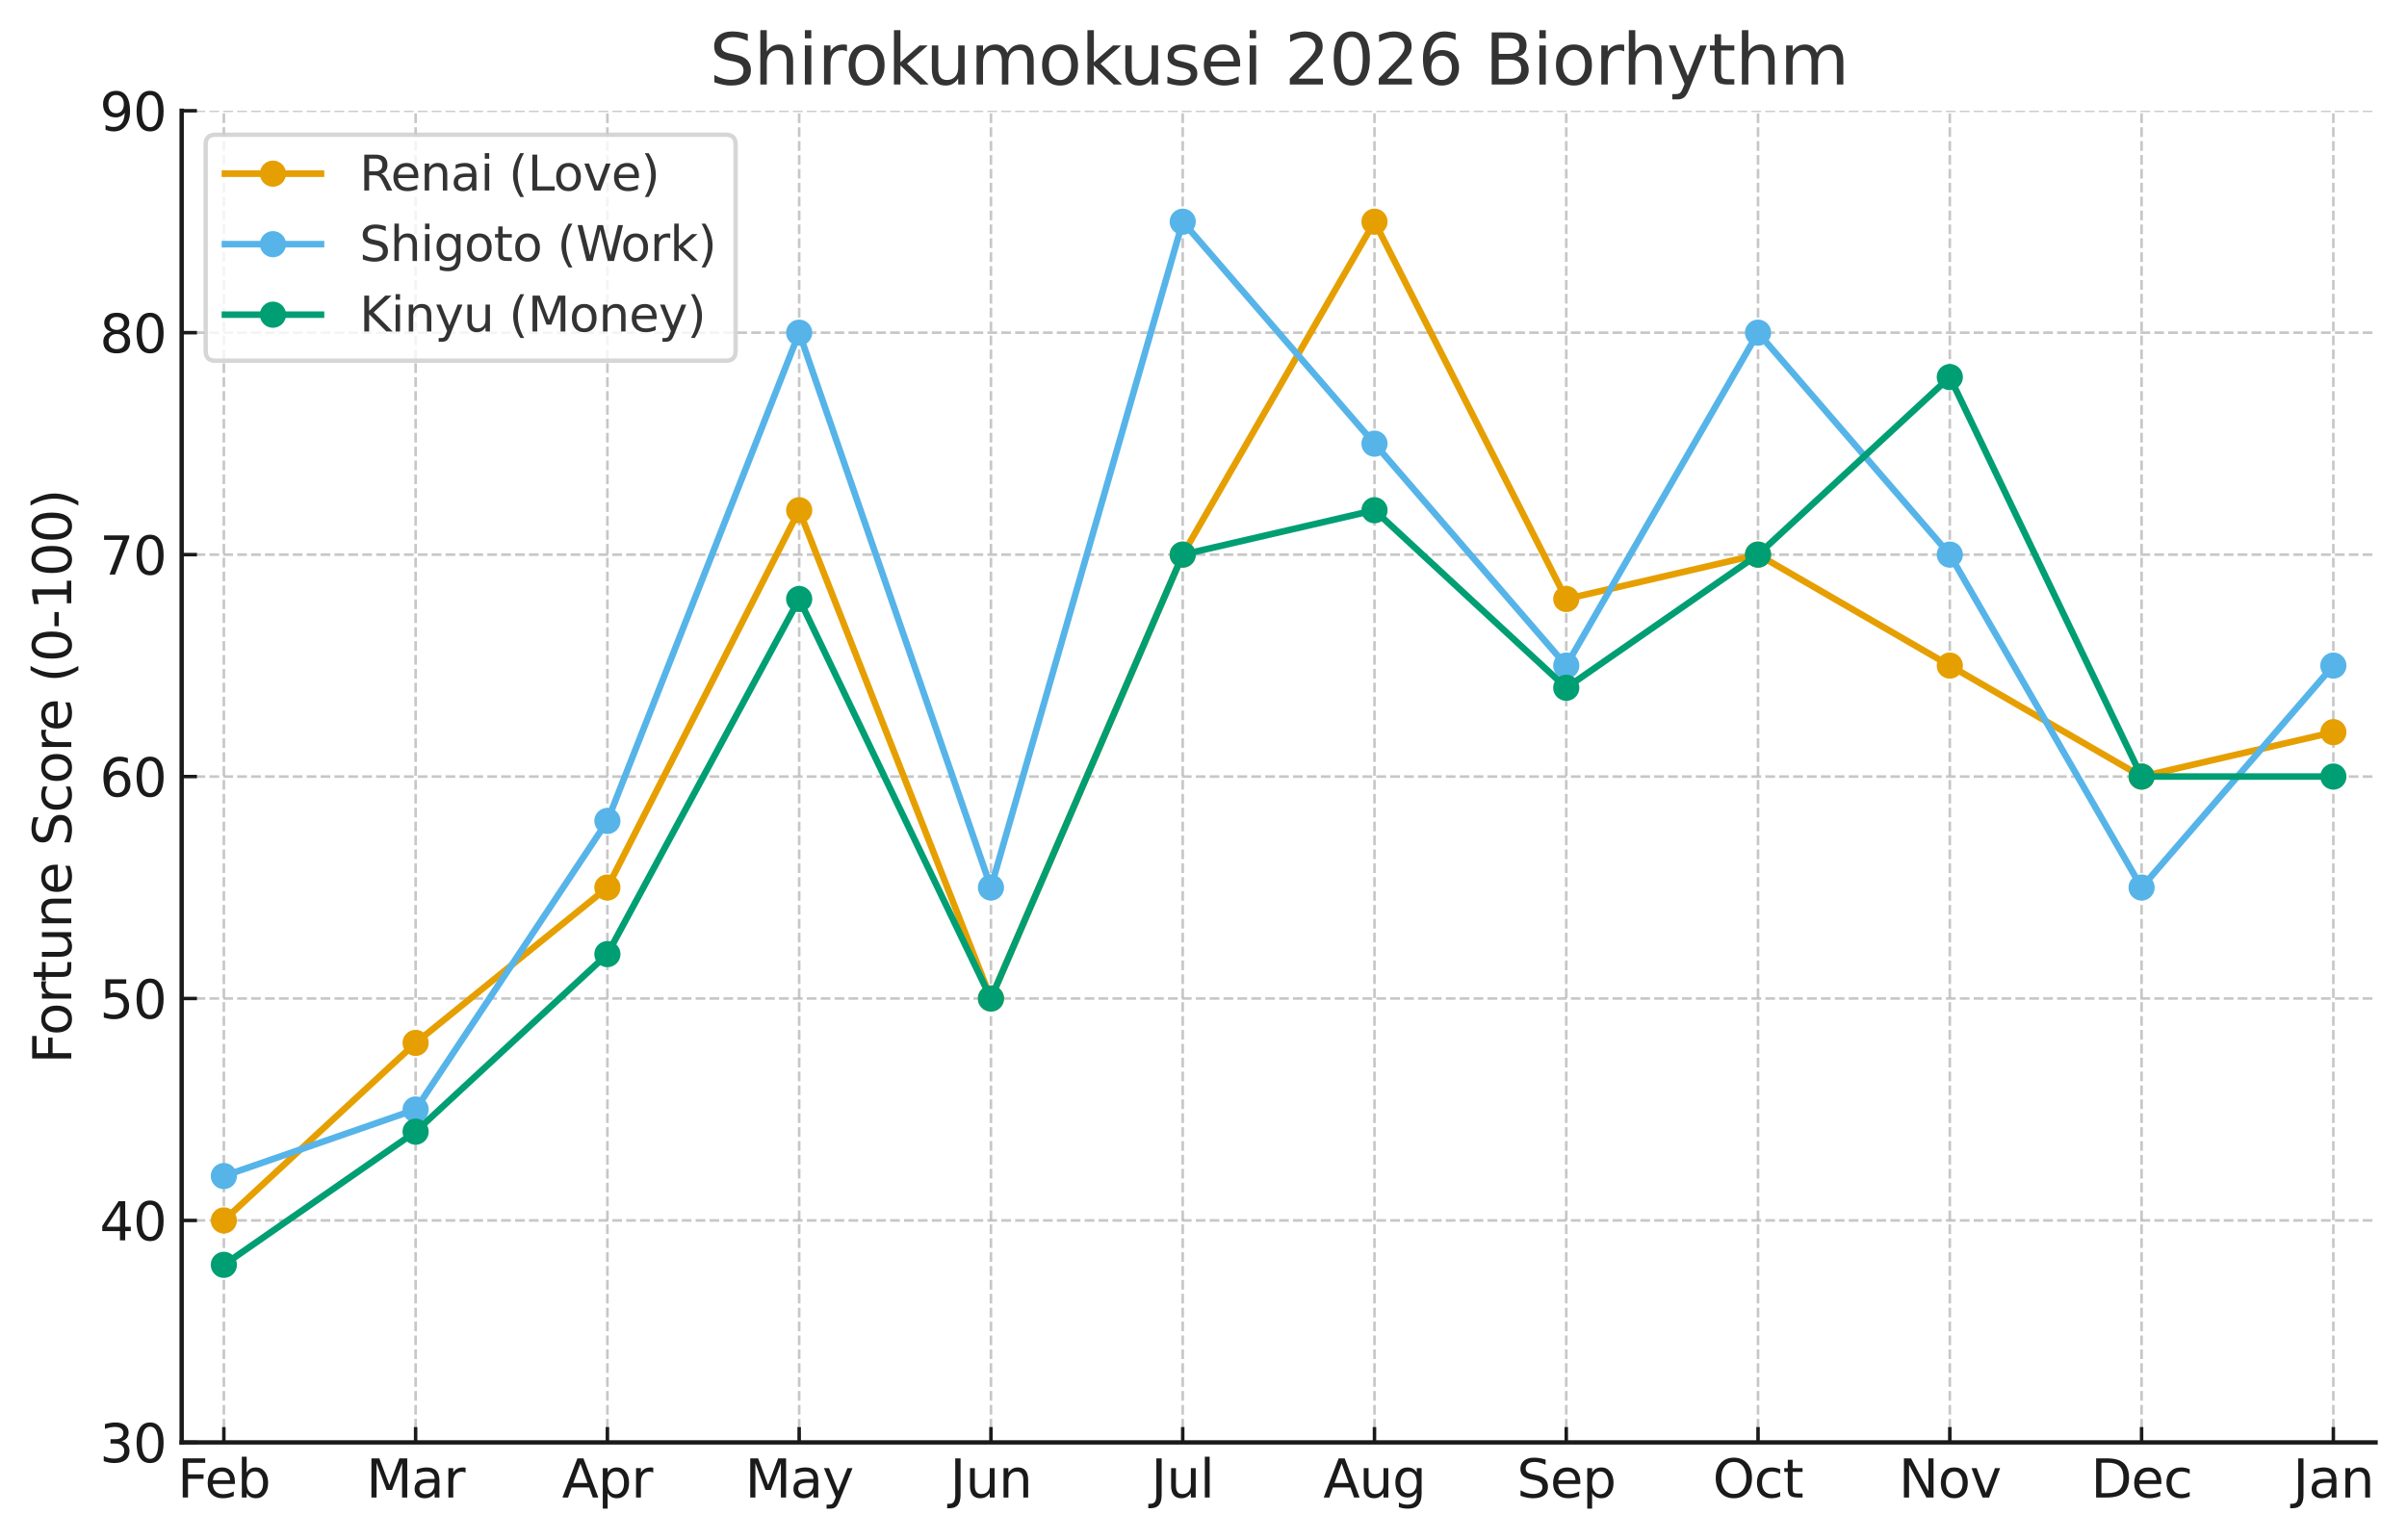 <?xml version="1.0" encoding="UTF-8" standalone="no"?>
<svg xmlns:xlink="http://www.w3.org/1999/xlink" xmlns="http://www.w3.org/2000/svg" width="550.984pt" height="352.591pt" viewBox="0 0 550.984 352.591" version="1.1">
  <defs>
    <style type="text/css">*{stroke-linejoin: round; stroke-linecap: butt}</style>
  </defs>
  <g id="figure_1">
    <g id="patch_1">
      <path d="M 0 352.591  L 550.984 352.591  L 550.984 0  L 0 0  z " style="fill: #ffffff"></path>
    </g>
    <g id="axes_1">
      <g id="patch_2">
        <path d="M 41.584 330.277  L 543.784 330.277  L 543.784 25.358  L 41.584 25.358  z " style="fill: #ffffff"></path>
      </g>
      <g id="matplotlib.axis_1">
        <g id="xtick_1">
          <g id="line2d_1">
            <path d="M 51.241 330.277  L 51.241 25.358  " clip-path="url(#p1b4a30ac09)" style="fill: none; stroke-dasharray: 2.22,0.96; stroke-dashoffset: 0; stroke: #b0b0b0; stroke-opacity: 0.7; stroke-width: 0.6"></path>
          </g>
          <g id="line2d_2">
            <defs>
              <path id="mf40d03c2a8" d="M 0 0  L 0 -3.5  " style="stroke: #1a1a1a; stroke-width: 0.8"></path>
            </defs>
            <g>
              <use xlink:href="#mf40d03c2a8" x="51.241" y="330.277" style="fill: #1a1a1a; stroke: #1a1a1a; stroke-width: 0.8"></use>
            </g>
          </g>
          <g id="text_1">
            <g style="fill: #1a1a1a" transform="translate(40.62 342.896) scale(0.12 -0.12)">
              <defs>
                <path id="DejaVuSans-46" d="M 628 4666  L 3309 4666  L 3309 4134  L 1259 4134  L 1259 2759  L 3109 2759  L 3109 2228  L 1259 2228  L 1259 0  L 628 0  L 628 4666  z " transform="scale(0.016)"></path>
                <path id="DejaVuSans-65" d="M 3597 1894  L 3597 1613  L 953 1613  Q 991 1019 1311 708  Q 1631 397 2203 397  Q 2534 397 2845 478  Q 3156 559 3463 722  L 3463 178  Q 3153 47 2828 -22  Q 2503 -91 2169 -91  Q 1331 -91 842 396  Q 353 884 353 1716  Q 353 2575 817 3079  Q 1281 3584 2069 3584  Q 2775 3584 3186 3129  Q 3597 2675 3597 1894  z M 3022 2063  Q 3016 2534 2758 2815  Q 2500 3097 2075 3097  Q 1594 3097 1305 2825  Q 1016 2553 972 2059  L 3022 2063  z " transform="scale(0.016)"></path>
                <path id="DejaVuSans-62" d="M 3116 1747  Q 3116 2381 2855 2742  Q 2594 3103 2138 3103  Q 1681 3103 1420 2742  Q 1159 2381 1159 1747  Q 1159 1113 1420 752  Q 1681 391 2138 391  Q 2594 391 2855 752  Q 3116 1113 3116 1747  z M 1159 2969  Q 1341 3281 1617 3432  Q 1894 3584 2278 3584  Q 2916 3584 3314 3078  Q 3713 2572 3713 1747  Q 3713 922 3314 415  Q 2916 -91 2278 -91  Q 1894 -91 1617 61  Q 1341 213 1159 525  L 1159 0  L 581 0  L 581 4863  L 1159 4863  L 1159 2969  z " transform="scale(0.016)"></path>
              </defs>
              <use xlink:href="#DejaVuSans-46"></use>
              <use xlink:href="#DejaVuSans-65" x="52.02"></use>
              <use xlink:href="#DejaVuSans-62" x="113.543"></use>
            </g>
          </g>
        </g>
        <g id="xtick_2">
          <g id="line2d_3">
            <path d="M 95.14 330.277  L 95.14 25.358  " clip-path="url(#p1b4a30ac09)" style="fill: none; stroke-dasharray: 2.22,0.96; stroke-dashoffset: 0; stroke: #b0b0b0; stroke-opacity: 0.7; stroke-width: 0.6"></path>
          </g>
          <g id="line2d_4">
            <g>
              <use xlink:href="#mf40d03c2a8" x="95.14" y="330.277" style="fill: #1a1a1a; stroke: #1a1a1a; stroke-width: 0.8"></use>
            </g>
          </g>
          <g id="text_2">
            <g style="fill: #1a1a1a" transform="translate(83.82 342.896) scale(0.12 -0.12)">
              <defs>
                <path id="DejaVuSans-4d" d="M 628 4666  L 1569 4666  L 2759 1491  L 3956 4666  L 4897 4666  L 4897 0  L 4281 0  L 4281 4097  L 3078 897  L 2444 897  L 1241 4097  L 1241 0  L 628 0  L 628 4666  z " transform="scale(0.016)"></path>
                <path id="DejaVuSans-61" d="M 2194 1759  Q 1497 1759 1228 1600  Q 959 1441 959 1056  Q 959 750 1161 570  Q 1363 391 1709 391  Q 2188 391 2477 730  Q 2766 1069 2766 1631  L 2766 1759  L 2194 1759  z M 3341 1997  L 3341 0  L 2766 0  L 2766 531  Q 2569 213 2275 61  Q 1981 -91 1556 -91  Q 1019 -91 701 211  Q 384 513 384 1019  Q 384 1609 779 1909  Q 1175 2209 1959 2209  L 2766 2209  L 2766 2266  Q 2766 2663 2505 2880  Q 2244 3097 1772 3097  Q 1472 3097 1187 3025  Q 903 2953 641 2809  L 641 3341  Q 956 3463 1253 3523  Q 1550 3584 1831 3584  Q 2591 3584 2966 3190  Q 3341 2797 3341 1997  z " transform="scale(0.016)"></path>
                <path id="DejaVuSans-72" d="M 2631 2963  Q 2534 3019 2420 3045  Q 2306 3072 2169 3072  Q 1681 3072 1420 2755  Q 1159 2438 1159 1844  L 1159 0  L 581 0  L 581 3500  L 1159 3500  L 1159 2956  Q 1341 3275 1631 3429  Q 1922 3584 2338 3584  Q 2397 3584 2469 3576  Q 2541 3569 2628 3553  L 2631 2963  z " transform="scale(0.016)"></path>
              </defs>
              <use xlink:href="#DejaVuSans-4d"></use>
              <use xlink:href="#DejaVuSans-61" x="86.279"></use>
              <use xlink:href="#DejaVuSans-72" x="147.559"></use>
            </g>
          </g>
        </g>
        <g id="xtick_3">
          <g id="line2d_5">
            <path d="M 139.039 330.277  L 139.039 25.358  " clip-path="url(#p1b4a30ac09)" style="fill: none; stroke-dasharray: 2.22,0.96; stroke-dashoffset: 0; stroke: #b0b0b0; stroke-opacity: 0.7; stroke-width: 0.6"></path>
          </g>
          <g id="line2d_6">
            <g>
              <use xlink:href="#mf40d03c2a8" x="139.039" y="330.277" style="fill: #1a1a1a; stroke: #1a1a1a; stroke-width: 0.8"></use>
            </g>
          </g>
          <g id="text_3">
            <g style="fill: #1a1a1a" transform="translate(128.659 342.896) scale(0.12 -0.12)">
              <defs>
                <path id="DejaVuSans-41" d="M 2188 4044  L 1331 1722  L 3047 1722  L 2188 4044  z M 1831 4666  L 2547 4666  L 4325 0  L 3669 0  L 3244 1197  L 1141 1197  L 716 0  L 50 0  L 1831 4666  z " transform="scale(0.016)"></path>
                <path id="DejaVuSans-70" d="M 1159 525  L 1159 -1331  L 581 -1331  L 581 3500  L 1159 3500  L 1159 2969  Q 1341 3281 1617 3432  Q 1894 3584 2278 3584  Q 2916 3584 3314 3078  Q 3713 2572 3713 1747  Q 3713 922 3314 415  Q 2916 -91 2278 -91  Q 1894 -91 1617 61  Q 1341 213 1159 525  z M 3116 1747  Q 3116 2381 2855 2742  Q 2594 3103 2138 3103  Q 1681 3103 1420 2742  Q 1159 2381 1159 1747  Q 1159 1113 1420 752  Q 1681 391 2138 391  Q 2594 391 2855 752  Q 3116 1113 3116 1747  z " transform="scale(0.016)"></path>
              </defs>
              <use xlink:href="#DejaVuSans-41"></use>
              <use xlink:href="#DejaVuSans-70" x="68.408"></use>
              <use xlink:href="#DejaVuSans-72" x="131.885"></use>
            </g>
          </g>
        </g>
        <g id="xtick_4">
          <g id="line2d_7">
            <path d="M 182.937 330.277  L 182.937 25.358  " clip-path="url(#p1b4a30ac09)" style="fill: none; stroke-dasharray: 2.22,0.96; stroke-dashoffset: 0; stroke: #b0b0b0; stroke-opacity: 0.7; stroke-width: 0.6"></path>
          </g>
          <g id="line2d_8">
            <g>
              <use xlink:href="#mf40d03c2a8" x="182.937" y="330.277" style="fill: #1a1a1a; stroke: #1a1a1a; stroke-width: 0.8"></use>
            </g>
          </g>
          <g id="text_4">
            <g style="fill: #1a1a1a" transform="translate(170.532 342.896) scale(0.12 -0.12)">
              <defs>
                <path id="DejaVuSans-79" d="M 2059 -325  Q 1816 -950 1584 -1140  Q 1353 -1331 966 -1331  L 506 -1331  L 506 -850  L 844 -850  Q 1081 -850 1212 -737  Q 1344 -625 1503 -206  L 1606 56  L 191 3500  L 800 3500  L 1894 763  L 2988 3500  L 3597 3500  L 2059 -325  z " transform="scale(0.016)"></path>
              </defs>
              <use xlink:href="#DejaVuSans-4d"></use>
              <use xlink:href="#DejaVuSans-61" x="86.279"></use>
              <use xlink:href="#DejaVuSans-79" x="147.559"></use>
            </g>
          </g>
        </g>
        <g id="xtick_5">
          <g id="line2d_9">
            <path d="M 226.836 330.277  L 226.836 25.358  " clip-path="url(#p1b4a30ac09)" style="fill: none; stroke-dasharray: 2.22,0.96; stroke-dashoffset: 0; stroke: #b0b0b0; stroke-opacity: 0.7; stroke-width: 0.6"></path>
          </g>
          <g id="line2d_10">
            <g>
              <use xlink:href="#mf40d03c2a8" x="226.836" y="330.277" style="fill: #1a1a1a; stroke: #1a1a1a; stroke-width: 0.8"></use>
            </g>
          </g>
          <g id="text_5">
            <g style="fill: #1a1a1a" transform="translate(217.461 342.896) scale(0.12 -0.12)">
              <defs>
                <path id="DejaVuSans-4a" d="M 628 4666  L 1259 4666  L 1259 325  Q 1259 -519 939 -900  Q 619 -1281 -91 -1281  L -331 -1281  L -331 -750  L -134 -750  Q 284 -750 456 -515  Q 628 -281 628 325  L 628 4666  z " transform="scale(0.016)"></path>
                <path id="DejaVuSans-75" d="M 544 1381  L 544 3500  L 1119 3500  L 1119 1403  Q 1119 906 1312 657  Q 1506 409 1894 409  Q 2359 409 2629 706  Q 2900 1003 2900 1516  L 2900 3500  L 3475 3500  L 3475 0  L 2900 0  L 2900 538  Q 2691 219 2414 64  Q 2138 -91 1772 -91  Q 1169 -91 856 284  Q 544 659 544 1381  z M 1991 3584  L 1991 3584  z " transform="scale(0.016)"></path>
                <path id="DejaVuSans-6e" d="M 3513 2113  L 3513 0  L 2938 0  L 2938 2094  Q 2938 2591 2744 2837  Q 2550 3084 2163 3084  Q 1697 3084 1428 2787  Q 1159 2491 1159 1978  L 1159 0  L 581 0  L 581 3500  L 1159 3500  L 1159 2956  Q 1366 3272 1645 3428  Q 1925 3584 2291 3584  Q 2894 3584 3203 3211  Q 3513 2838 3513 2113  z " transform="scale(0.016)"></path>
              </defs>
              <use xlink:href="#DejaVuSans-4a"></use>
              <use xlink:href="#DejaVuSans-75" x="29.492"></use>
              <use xlink:href="#DejaVuSans-6e" x="92.871"></use>
            </g>
          </g>
        </g>
        <g id="xtick_6">
          <g id="line2d_11">
            <path d="M 270.734 330.277  L 270.734 25.358  " clip-path="url(#p1b4a30ac09)" style="fill: none; stroke-dasharray: 2.22,0.96; stroke-dashoffset: 0; stroke: #b0b0b0; stroke-opacity: 0.7; stroke-width: 0.6"></path>
          </g>
          <g id="line2d_12">
            <g>
              <use xlink:href="#mf40d03c2a8" x="270.734" y="330.277" style="fill: #1a1a1a; stroke: #1a1a1a; stroke-width: 0.8"></use>
            </g>
          </g>
          <g id="text_6">
            <g style="fill: #1a1a1a" transform="translate(263.495 342.896) scale(0.12 -0.12)">
              <defs>
                <path id="DejaVuSans-6c" d="M 603 4863  L 1178 4863  L 1178 0  L 603 0  L 603 4863  z " transform="scale(0.016)"></path>
              </defs>
              <use xlink:href="#DejaVuSans-4a"></use>
              <use xlink:href="#DejaVuSans-75" x="29.492"></use>
              <use xlink:href="#DejaVuSans-6c" x="92.871"></use>
            </g>
          </g>
        </g>
        <g id="xtick_7">
          <g id="line2d_13">
            <path d="M 314.633 330.277  L 314.633 25.358  " clip-path="url(#p1b4a30ac09)" style="fill: none; stroke-dasharray: 2.22,0.96; stroke-dashoffset: 0; stroke: #b0b0b0; stroke-opacity: 0.7; stroke-width: 0.6"></path>
          </g>
          <g id="line2d_14">
            <g>
              <use xlink:href="#mf40d03c2a8" x="314.633" y="330.277" style="fill: #1a1a1a; stroke: #1a1a1a; stroke-width: 0.8"></use>
            </g>
          </g>
          <g id="text_7">
            <g style="fill: #1a1a1a" transform="translate(302.917 342.896) scale(0.12 -0.12)">
              <defs>
                <path id="DejaVuSans-67" d="M 2906 1791  Q 2906 2416 2648 2759  Q 2391 3103 1925 3103  Q 1463 3103 1205 2759  Q 947 2416 947 1791  Q 947 1169 1205 825  Q 1463 481 1925 481  Q 2391 481 2648 825  Q 2906 1169 2906 1791  z M 3481 434  Q 3481 -459 3084 -895  Q 2688 -1331 1869 -1331  Q 1566 -1331 1297 -1286  Q 1028 -1241 775 -1147  L 775 -588  Q 1028 -725 1275 -790  Q 1522 -856 1778 -856  Q 2344 -856 2625 -561  Q 2906 -266 2906 331  L 2906 616  Q 2728 306 2450 153  Q 2172 0 1784 0  Q 1141 0 747 490  Q 353 981 353 1791  Q 353 2603 747 3093  Q 1141 3584 1784 3584  Q 2172 3584 2450 3431  Q 2728 3278 2906 2969  L 2906 3500  L 3481 3500  L 3481 434  z " transform="scale(0.016)"></path>
              </defs>
              <use xlink:href="#DejaVuSans-41"></use>
              <use xlink:href="#DejaVuSans-75" x="68.408"></use>
              <use xlink:href="#DejaVuSans-67" x="131.787"></use>
            </g>
          </g>
        </g>
        <g id="xtick_8">
          <g id="line2d_15">
            <path d="M 358.532 330.277  L 358.532 25.358  " clip-path="url(#p1b4a30ac09)" style="fill: none; stroke-dasharray: 2.22,0.96; stroke-dashoffset: 0; stroke: #b0b0b0; stroke-opacity: 0.7; stroke-width: 0.6"></path>
          </g>
          <g id="line2d_16">
            <g>
              <use xlink:href="#mf40d03c2a8" x="358.532" y="330.277" style="fill: #1a1a1a; stroke: #1a1a1a; stroke-width: 0.8"></use>
            </g>
          </g>
          <g id="text_8">
            <g style="fill: #1a1a1a" transform="translate(347.222 342.896) scale(0.12 -0.12)">
              <defs>
                <path id="DejaVuSans-53" d="M 3425 4513  L 3425 3897  Q 3066 4069 2747 4153  Q 2428 4238 2131 4238  Q 1616 4238 1336 4038  Q 1056 3838 1056 3469  Q 1056 3159 1242 3001  Q 1428 2844 1947 2747  L 2328 2669  Q 3034 2534 3370 2195  Q 3706 1856 3706 1288  Q 3706 609 3251 259  Q 2797 -91 1919 -91  Q 1588 -91 1214 -16  Q 841 59 441 206  L 441 856  Q 825 641 1194 531  Q 1563 422 1919 422  Q 2459 422 2753 634  Q 3047 847 3047 1241  Q 3047 1584 2836 1778  Q 2625 1972 2144 2069  L 1759 2144  Q 1053 2284 737 2584  Q 422 2884 422 3419  Q 422 4038 858 4394  Q 1294 4750 2059 4750  Q 2388 4750 2728 4690  Q 3069 4631 3425 4513  z " transform="scale(0.016)"></path>
              </defs>
              <use xlink:href="#DejaVuSans-53"></use>
              <use xlink:href="#DejaVuSans-65" x="63.477"></use>
              <use xlink:href="#DejaVuSans-70" x="125"></use>
            </g>
          </g>
        </g>
        <g id="xtick_9">
          <g id="line2d_17">
            <path d="M 402.43 330.277  L 402.43 25.358  " clip-path="url(#p1b4a30ac09)" style="fill: none; stroke-dasharray: 2.22,0.96; stroke-dashoffset: 0; stroke: #b0b0b0; stroke-opacity: 0.7; stroke-width: 0.6"></path>
          </g>
          <g id="line2d_18">
            <g>
              <use xlink:href="#mf40d03c2a8" x="402.43" y="330.277" style="fill: #1a1a1a; stroke: #1a1a1a; stroke-width: 0.8"></use>
            </g>
          </g>
          <g id="text_9">
            <g style="fill: #1a1a1a" transform="translate(392.056 342.896) scale(0.12 -0.12)">
              <defs>
                <path id="DejaVuSans-4f" d="M 2522 4238  Q 1834 4238 1429 3725  Q 1025 3213 1025 2328  Q 1025 1447 1429 934  Q 1834 422 2522 422  Q 3209 422 3611 934  Q 4013 1447 4013 2328  Q 4013 3213 3611 3725  Q 3209 4238 2522 4238  z M 2522 4750  Q 3503 4750 4090 4092  Q 4678 3434 4678 2328  Q 4678 1225 4090 567  Q 3503 -91 2522 -91  Q 1538 -91 948 565  Q 359 1222 359 2328  Q 359 3434 948 4092  Q 1538 4750 2522 4750  z " transform="scale(0.016)"></path>
                <path id="DejaVuSans-63" d="M 3122 3366  L 3122 2828  Q 2878 2963 2633 3030  Q 2388 3097 2138 3097  Q 1578 3097 1268 2742  Q 959 2388 959 1747  Q 959 1106 1268 751  Q 1578 397 2138 397  Q 2388 397 2633 464  Q 2878 531 3122 666  L 3122 134  Q 2881 22 2623 -34  Q 2366 -91 2075 -91  Q 1284 -91 818 406  Q 353 903 353 1747  Q 353 2603 823 3093  Q 1294 3584 2113 3584  Q 2378 3584 2631 3529  Q 2884 3475 3122 3366  z " transform="scale(0.016)"></path>
                <path id="DejaVuSans-74" d="M 1172 4494  L 1172 3500  L 2356 3500  L 2356 3053  L 1172 3053  L 1172 1153  Q 1172 725 1289 603  Q 1406 481 1766 481  L 2356 481  L 2356 0  L 1766 0  Q 1100 0 847 248  Q 594 497 594 1153  L 594 3053  L 172 3053  L 172 3500  L 594 3500  L 594 4494  L 1172 4494  z " transform="scale(0.016)"></path>
              </defs>
              <use xlink:href="#DejaVuSans-4f"></use>
              <use xlink:href="#DejaVuSans-63" x="78.711"></use>
              <use xlink:href="#DejaVuSans-74" x="133.691"></use>
            </g>
          </g>
        </g>
        <g id="xtick_10">
          <g id="line2d_19">
            <path d="M 446.329 330.277  L 446.329 25.358  " clip-path="url(#p1b4a30ac09)" style="fill: none; stroke-dasharray: 2.22,0.96; stroke-dashoffset: 0; stroke: #b0b0b0; stroke-opacity: 0.7; stroke-width: 0.6"></path>
          </g>
          <g id="line2d_20">
            <g>
              <use xlink:href="#mf40d03c2a8" x="446.329" y="330.277" style="fill: #1a1a1a; stroke: #1a1a1a; stroke-width: 0.8"></use>
            </g>
          </g>
          <g id="text_10">
            <g style="fill: #1a1a1a" transform="translate(434.618 342.896) scale(0.12 -0.12)">
              <defs>
                <path id="DejaVuSans-4e" d="M 628 4666  L 1478 4666  L 3547 763  L 3547 4666  L 4159 4666  L 4159 0  L 3309 0  L 1241 3903  L 1241 0  L 628 0  L 628 4666  z " transform="scale(0.016)"></path>
                <path id="DejaVuSans-6f" d="M 1959 3097  Q 1497 3097 1228 2736  Q 959 2375 959 1747  Q 959 1119 1226 758  Q 1494 397 1959 397  Q 2419 397 2687 759  Q 2956 1122 2956 1747  Q 2956 2369 2687 2733  Q 2419 3097 1959 3097  z M 1959 3584  Q 2709 3584 3137 3096  Q 3566 2609 3566 1747  Q 3566 888 3137 398  Q 2709 -91 1959 -91  Q 1206 -91 779 398  Q 353 888 353 1747  Q 353 2609 779 3096  Q 1206 3584 1959 3584  z " transform="scale(0.016)"></path>
                <path id="DejaVuSans-76" d="M 191 3500  L 800 3500  L 1894 563  L 2988 3500  L 3597 3500  L 2284 0  L 1503 0  L 191 3500  z " transform="scale(0.016)"></path>
              </defs>
              <use xlink:href="#DejaVuSans-4e"></use>
              <use xlink:href="#DejaVuSans-6f" x="74.805"></use>
              <use xlink:href="#DejaVuSans-76" x="135.986"></use>
            </g>
          </g>
        </g>
        <g id="xtick_11">
          <g id="line2d_21">
            <path d="M 490.227 330.277  L 490.227 25.358  " clip-path="url(#p1b4a30ac09)" style="fill: none; stroke-dasharray: 2.22,0.96; stroke-dashoffset: 0; stroke: #b0b0b0; stroke-opacity: 0.7; stroke-width: 0.6"></path>
          </g>
          <g id="line2d_22">
            <g>
              <use xlink:href="#mf40d03c2a8" x="490.227" y="330.277" style="fill: #1a1a1a; stroke: #1a1a1a; stroke-width: 0.8"></use>
            </g>
          </g>
          <g id="text_11">
            <g style="fill: #1a1a1a" transform="translate(478.617 342.896) scale(0.12 -0.12)">
              <defs>
                <path id="DejaVuSans-44" d="M 1259 4147  L 1259 519  L 2022 519  Q 2988 519 3436 956  Q 3884 1394 3884 2338  Q 3884 3275 3436 3711  Q 2988 4147 2022 4147  L 1259 4147  z M 628 4666  L 1925 4666  Q 3281 4666 3915 4102  Q 4550 3538 4550 2338  Q 4550 1131 3912 565  Q 3275 0 1925 0  L 628 0  L 628 4666  z " transform="scale(0.016)"></path>
              </defs>
              <use xlink:href="#DejaVuSans-44"></use>
              <use xlink:href="#DejaVuSans-65" x="77.002"></use>
              <use xlink:href="#DejaVuSans-63" x="138.525"></use>
            </g>
          </g>
        </g>
        <g id="xtick_12">
          <g id="line2d_23">
            <path d="M 534.126 330.277  L 534.126 25.358  " clip-path="url(#p1b4a30ac09)" style="fill: none; stroke-dasharray: 2.22,0.96; stroke-dashoffset: 0; stroke: #b0b0b0; stroke-opacity: 0.7; stroke-width: 0.6"></path>
          </g>
          <g id="line2d_24">
            <g>
              <use xlink:href="#mf40d03c2a8" x="534.126" y="330.277" style="fill: #1a1a1a; stroke: #1a1a1a; stroke-width: 0.8"></use>
            </g>
          </g>
          <g id="text_12">
            <g style="fill: #1a1a1a" transform="translate(524.877 342.896) scale(0.12 -0.12)">
              <use xlink:href="#DejaVuSans-4a"></use>
              <use xlink:href="#DejaVuSans-61" x="29.492"></use>
              <use xlink:href="#DejaVuSans-6e" x="90.771"></use>
            </g>
          </g>
        </g>
      </g>
      <g id="matplotlib.axis_2">
        <g id="ytick_1">
          <g id="line2d_25">
            <path d="M 41.584 330.277  L 543.784 330.277  " clip-path="url(#p1b4a30ac09)" style="fill: none; stroke-dasharray: 2.22,0.96; stroke-dashoffset: 0; stroke: #b0b0b0; stroke-opacity: 0.7; stroke-width: 0.6"></path>
          </g>
          <g id="line2d_26">
            <defs>
              <path id="ma107b2ddbf" d="M 0 0  L 3.5 0  " style="stroke: #1a1a1a; stroke-width: 0.8"></path>
            </defs>
            <g>
              <use xlink:href="#ma107b2ddbf" x="41.584" y="330.277" style="fill: #1a1a1a; stroke: #1a1a1a; stroke-width: 0.8"></use>
            </g>
          </g>
          <g id="text_13">
            <g style="fill: #1a1a1a" transform="translate(22.814 334.837) scale(0.12 -0.12)">
              <defs>
                <path id="DejaVuSans-33" d="M 2597 2516  Q 3050 2419 3304 2112  Q 3559 1806 3559 1356  Q 3559 666 3084 287  Q 2609 -91 1734 -91  Q 1441 -91 1130 -33  Q 819 25 488 141  L 488 750  Q 750 597 1062 519  Q 1375 441 1716 441  Q 2309 441 2620 675  Q 2931 909 2931 1356  Q 2931 1769 2642 2001  Q 2353 2234 1838 2234  L 1294 2234  L 1294 2753  L 1863 2753  Q 2328 2753 2575 2939  Q 2822 3125 2822 3475  Q 2822 3834 2567 4026  Q 2313 4219 1838 4219  Q 1578 4219 1281 4162  Q 984 4106 628 3988  L 628 4550  Q 988 4650 1302 4700  Q 1616 4750 1894 4750  Q 2613 4750 3031 4423  Q 3450 4097 3450 3541  Q 3450 3153 3228 2886  Q 3006 2619 2597 2516  z " transform="scale(0.016)"></path>
                <path id="DejaVuSans-30" d="M 2034 4250  Q 1547 4250 1301 3770  Q 1056 3291 1056 2328  Q 1056 1369 1301 889  Q 1547 409 2034 409  Q 2525 409 2770 889  Q 3016 1369 3016 2328  Q 3016 3291 2770 3770  Q 2525 4250 2034 4250  z M 2034 4750  Q 2819 4750 3233 4129  Q 3647 3509 3647 2328  Q 3647 1150 3233 529  Q 2819 -91 2034 -91  Q 1250 -91 836 529  Q 422 1150 422 2328  Q 422 3509 836 4129  Q 1250 4750 2034 4750  z " transform="scale(0.016)"></path>
              </defs>
              <use xlink:href="#DejaVuSans-33"></use>
              <use xlink:href="#DejaVuSans-30" x="63.623"></use>
            </g>
          </g>
        </g>
        <g id="ytick_2">
          <g id="line2d_27">
            <path d="M 41.584 279.457  L 543.784 279.457  " clip-path="url(#p1b4a30ac09)" style="fill: none; stroke-dasharray: 2.22,0.96; stroke-dashoffset: 0; stroke: #b0b0b0; stroke-opacity: 0.7; stroke-width: 0.6"></path>
          </g>
          <g id="line2d_28">
            <g>
              <use xlink:href="#ma107b2ddbf" x="41.584" y="279.457" style="fill: #1a1a1a; stroke: #1a1a1a; stroke-width: 0.8"></use>
            </g>
          </g>
          <g id="text_14">
            <g style="fill: #1a1a1a" transform="translate(22.814 284.017) scale(0.12 -0.12)">
              <defs>
                <path id="DejaVuSans-34" d="M 2419 4116  L 825 1625  L 2419 1625  L 2419 4116  z M 2253 4666  L 3047 4666  L 3047 1625  L 3713 1625  L 3713 1100  L 3047 1100  L 3047 0  L 2419 0  L 2419 1100  L 313 1100  L 313 1709  L 2253 4666  z " transform="scale(0.016)"></path>
              </defs>
              <use xlink:href="#DejaVuSans-34"></use>
              <use xlink:href="#DejaVuSans-30" x="63.623"></use>
            </g>
          </g>
        </g>
        <g id="ytick_3">
          <g id="line2d_29">
            <path d="M 41.584 228.637  L 543.784 228.637  " clip-path="url(#p1b4a30ac09)" style="fill: none; stroke-dasharray: 2.22,0.96; stroke-dashoffset: 0; stroke: #b0b0b0; stroke-opacity: 0.7; stroke-width: 0.6"></path>
          </g>
          <g id="line2d_30">
            <g>
              <use xlink:href="#ma107b2ddbf" x="41.584" y="228.637" style="fill: #1a1a1a; stroke: #1a1a1a; stroke-width: 0.8"></use>
            </g>
          </g>
          <g id="text_15">
            <g style="fill: #1a1a1a" transform="translate(22.814 233.197) scale(0.12 -0.12)">
              <defs>
                <path id="DejaVuSans-35" d="M 691 4666  L 3169 4666  L 3169 4134  L 1269 4134  L 1269 2991  Q 1406 3038 1543 3061  Q 1681 3084 1819 3084  Q 2600 3084 3056 2656  Q 3513 2228 3513 1497  Q 3513 744 3044 326  Q 2575 -91 1722 -91  Q 1428 -91 1123 -41  Q 819 9 494 109  L 494 744  Q 775 591 1075 516  Q 1375 441 1709 441  Q 2250 441 2565 725  Q 2881 1009 2881 1497  Q 2881 1984 2565 2268  Q 2250 2553 1709 2553  Q 1456 2553 1204 2497  Q 953 2441 691 2322  L 691 4666  z " transform="scale(0.016)"></path>
              </defs>
              <use xlink:href="#DejaVuSans-35"></use>
              <use xlink:href="#DejaVuSans-30" x="63.623"></use>
            </g>
          </g>
        </g>
        <g id="ytick_4">
          <g id="line2d_31">
            <path d="M 41.584 177.817  L 543.784 177.817  " clip-path="url(#p1b4a30ac09)" style="fill: none; stroke-dasharray: 2.22,0.96; stroke-dashoffset: 0; stroke: #b0b0b0; stroke-opacity: 0.7; stroke-width: 0.6"></path>
          </g>
          <g id="line2d_32">
            <g>
              <use xlink:href="#ma107b2ddbf" x="41.584" y="177.817" style="fill: #1a1a1a; stroke: #1a1a1a; stroke-width: 0.8"></use>
            </g>
          </g>
          <g id="text_16">
            <g style="fill: #1a1a1a" transform="translate(22.814 182.377) scale(0.12 -0.12)">
              <defs>
                <path id="DejaVuSans-36" d="M 2113 2584  Q 1688 2584 1439 2293  Q 1191 2003 1191 1497  Q 1191 994 1439 701  Q 1688 409 2113 409  Q 2538 409 2786 701  Q 3034 994 3034 1497  Q 3034 2003 2786 2293  Q 2538 2584 2113 2584  z M 3366 4563  L 3366 3988  Q 3128 4100 2886 4159  Q 2644 4219 2406 4219  Q 1781 4219 1451 3797  Q 1122 3375 1075 2522  Q 1259 2794 1537 2939  Q 1816 3084 2150 3084  Q 2853 3084 3261 2657  Q 3669 2231 3669 1497  Q 3669 778 3244 343  Q 2819 -91 2113 -91  Q 1303 -91 875 529  Q 447 1150 447 2328  Q 447 3434 972 4092  Q 1497 4750 2381 4750  Q 2619 4750 2861 4703  Q 3103 4656 3366 4563  z " transform="scale(0.016)"></path>
              </defs>
              <use xlink:href="#DejaVuSans-36"></use>
              <use xlink:href="#DejaVuSans-30" x="63.623"></use>
            </g>
          </g>
        </g>
        <g id="ytick_5">
          <g id="line2d_33">
            <path d="M 41.584 126.998  L 543.784 126.998  " clip-path="url(#p1b4a30ac09)" style="fill: none; stroke-dasharray: 2.22,0.96; stroke-dashoffset: 0; stroke: #b0b0b0; stroke-opacity: 0.7; stroke-width: 0.6"></path>
          </g>
          <g id="line2d_34">
            <g>
              <use xlink:href="#ma107b2ddbf" x="41.584" y="126.998" style="fill: #1a1a1a; stroke: #1a1a1a; stroke-width: 0.8"></use>
            </g>
          </g>
          <g id="text_17">
            <g style="fill: #1a1a1a" transform="translate(22.814 131.557) scale(0.12 -0.12)">
              <defs>
                <path id="DejaVuSans-37" d="M 525 4666  L 3525 4666  L 3525 4397  L 1831 0  L 1172 0  L 2766 4134  L 525 4134  L 525 4666  z " transform="scale(0.016)"></path>
              </defs>
              <use xlink:href="#DejaVuSans-37"></use>
              <use xlink:href="#DejaVuSans-30" x="63.623"></use>
            </g>
          </g>
        </g>
        <g id="ytick_6">
          <g id="line2d_35">
            <path d="M 41.584 76.177  L 543.784 76.177  " clip-path="url(#p1b4a30ac09)" style="fill: none; stroke-dasharray: 2.22,0.96; stroke-dashoffset: 0; stroke: #b0b0b0; stroke-opacity: 0.7; stroke-width: 0.6"></path>
          </g>
          <g id="line2d_36">
            <g>
              <use xlink:href="#ma107b2ddbf" x="41.584" y="76.177" style="fill: #1a1a1a; stroke: #1a1a1a; stroke-width: 0.8"></use>
            </g>
          </g>
          <g id="text_18">
            <g style="fill: #1a1a1a" transform="translate(22.814 80.737) scale(0.12 -0.12)">
              <defs>
                <path id="DejaVuSans-38" d="M 2034 2216  Q 1584 2216 1326 1975  Q 1069 1734 1069 1313  Q 1069 891 1326 650  Q 1584 409 2034 409  Q 2484 409 2743 651  Q 3003 894 3003 1313  Q 3003 1734 2745 1975  Q 2488 2216 2034 2216  z M 1403 2484  Q 997 2584 770 2862  Q 544 3141 544 3541  Q 544 4100 942 4425  Q 1341 4750 2034 4750  Q 2731 4750 3128 4425  Q 3525 4100 3525 3541  Q 3525 3141 3298 2862  Q 3072 2584 2669 2484  Q 3125 2378 3379 2068  Q 3634 1759 3634 1313  Q 3634 634 3220 271  Q 2806 -91 2034 -91  Q 1263 -91 848 271  Q 434 634 434 1313  Q 434 1759 690 2068  Q 947 2378 1403 2484  z M 1172 3481  Q 1172 3119 1398 2916  Q 1625 2713 2034 2713  Q 2441 2713 2670 2916  Q 2900 3119 2900 3481  Q 2900 3844 2670 4047  Q 2441 4250 2034 4250  Q 1625 4250 1398 4047  Q 1172 3844 1172 3481  z " transform="scale(0.016)"></path>
              </defs>
              <use xlink:href="#DejaVuSans-38"></use>
              <use xlink:href="#DejaVuSans-30" x="63.623"></use>
            </g>
          </g>
        </g>
        <g id="ytick_7">
          <g id="line2d_37">
            <path d="M 41.584 25.358  L 543.784 25.358  " clip-path="url(#p1b4a30ac09)" style="fill: none; stroke-dasharray: 2.22,0.96; stroke-dashoffset: 0; stroke: #b0b0b0; stroke-opacity: 0.7; stroke-width: 0.6"></path>
          </g>
          <g id="line2d_38">
            <g>
              <use xlink:href="#ma107b2ddbf" x="41.584" y="25.358" style="fill: #1a1a1a; stroke: #1a1a1a; stroke-width: 0.8"></use>
            </g>
          </g>
          <g id="text_19">
            <g style="fill: #1a1a1a" transform="translate(22.814 29.917) scale(0.12 -0.12)">
              <defs>
                <path id="DejaVuSans-39" d="M 703 97  L 703 672  Q 941 559 1184 500  Q 1428 441 1663 441  Q 2288 441 2617 861  Q 2947 1281 2994 2138  Q 2813 1869 2534 1725  Q 2256 1581 1919 1581  Q 1219 1581 811 2004  Q 403 2428 403 3163  Q 403 3881 828 4315  Q 1253 4750 1959 4750  Q 2769 4750 3195 4129  Q 3622 3509 3622 2328  Q 3622 1225 3098 567  Q 2575 -91 1691 -91  Q 1453 -91 1209 -44  Q 966 3 703 97  z M 1959 2075  Q 2384 2075 2632 2365  Q 2881 2656 2881 3163  Q 2881 3666 2632 3958  Q 2384 4250 1959 4250  Q 1534 4250 1286 3958  Q 1038 3666 1038 3163  Q 1038 2656 1286 2365  Q 1534 2075 1959 2075  z " transform="scale(0.016)"></path>
              </defs>
              <use xlink:href="#DejaVuSans-39"></use>
              <use xlink:href="#DejaVuSans-30" x="63.623"></use>
            </g>
          </g>
        </g>
        <g id="text_20">
          <g style="fill: #1a1a1a" transform="translate(16.318 243.571) rotate(-90) scale(0.12 -0.12)">
            <defs>
              <path id="DejaVuSans-20" transform="scale(0.016)"></path>
              <path id="DejaVuSans-28" d="M 1984 4856  Q 1566 4138 1362 3434  Q 1159 2731 1159 2009  Q 1159 1288 1364 580  Q 1569 -128 1984 -844  L 1484 -844  Q 1016 -109 783 600  Q 550 1309 550 2009  Q 550 2706 781 3412  Q 1013 4119 1484 4856  L 1984 4856  z " transform="scale(0.016)"></path>
              <path id="DejaVuSans-2d" d="M 313 2009  L 1997 2009  L 1997 1497  L 313 1497  L 313 2009  z " transform="scale(0.016)"></path>
              <path id="DejaVuSans-31" d="M 794 531  L 1825 531  L 1825 4091  L 703 3866  L 703 4441  L 1819 4666  L 2450 4666  L 2450 531  L 3481 531  L 3481 0  L 794 0  L 794 531  z " transform="scale(0.016)"></path>
              <path id="DejaVuSans-29" d="M 513 4856  L 1013 4856  Q 1481 4119 1714 3412  Q 1947 2706 1947 2009  Q 1947 1309 1714 600  Q 1481 -109 1013 -844  L 513 -844  Q 928 -128 1133 580  Q 1338 1288 1338 2009  Q 1338 2731 1133 3434  Q 928 4138 513 4856  z " transform="scale(0.016)"></path>
            </defs>
            <use xlink:href="#DejaVuSans-46"></use>
            <use xlink:href="#DejaVuSans-6f" x="53.895"></use>
            <use xlink:href="#DejaVuSans-72" x="115.076"></use>
            <use xlink:href="#DejaVuSans-74" x="156.189"></use>
            <use xlink:href="#DejaVuSans-75" x="195.398"></use>
            <use xlink:href="#DejaVuSans-6e" x="258.777"></use>
            <use xlink:href="#DejaVuSans-65" x="322.156"></use>
            <use xlink:href="#DejaVuSans-20" x="383.68"></use>
            <use xlink:href="#DejaVuSans-53" x="415.467"></use>
            <use xlink:href="#DejaVuSans-63" x="478.943"></use>
            <use xlink:href="#DejaVuSans-6f" x="533.924"></use>
            <use xlink:href="#DejaVuSans-72" x="595.105"></use>
            <use xlink:href="#DejaVuSans-65" x="633.969"></use>
            <use xlink:href="#DejaVuSans-20" x="695.492"></use>
            <use xlink:href="#DejaVuSans-28" x="727.279"></use>
            <use xlink:href="#DejaVuSans-30" x="766.293"></use>
            <use xlink:href="#DejaVuSans-2d" x="829.916"></use>
            <use xlink:href="#DejaVuSans-31" x="866"></use>
            <use xlink:href="#DejaVuSans-30" x="929.623"></use>
            <use xlink:href="#DejaVuSans-30" x="993.246"></use>
            <use xlink:href="#DejaVuSans-29" x="1056.869"></use>
          </g>
        </g>
      </g>
      <g id="line2d_39">
        <path d="M 51.241 279.457  L 95.14 238.802  L 139.039 203.227  L 182.937 116.834  L 226.836 228.637  L 270.734 126.998  L 314.633 50.767  L 358.532 137.161  L 402.43 126.998  L 446.329 152.407  L 490.227 177.817  L 534.126 167.654  " clip-path="url(#p1b4a30ac09)" style="fill: none; stroke: #e69f00; stroke-width: 1.5; stroke-linecap: square"></path>
        <defs>
          <path id="m286aad2cbf" d="M 0 3  C 0.796 3 1.559 2.684 2.121 2.121  C 2.684 1.559 3 0.796 3 0  C 3 -0.796 2.684 -1.559 2.121 -2.121  C 1.559 -2.684 0.796 -3 0 -3  C -0.796 -3 -1.559 -2.684 -2.121 -2.121  C -2.684 -1.559 -3 -0.796 -3 0  C -3 0.796 -2.684 1.559 -2.121 2.121  C -1.559 2.684 -0.796 3 0 3  z "></path>
        </defs>
        <g clip-path="url(#p1b4a30ac09)">
          <use xlink:href="#m286aad2cbf" x="51.241" y="279.457" style="fill: #e69f00"></use>
          <use xlink:href="#m286aad2cbf" x="95.14" y="238.802" style="fill: #e69f00"></use>
          <use xlink:href="#m286aad2cbf" x="139.039" y="203.227" style="fill: #e69f00"></use>
          <use xlink:href="#m286aad2cbf" x="182.937" y="116.834" style="fill: #e69f00"></use>
          <use xlink:href="#m286aad2cbf" x="226.836" y="228.637" style="fill: #e69f00"></use>
          <use xlink:href="#m286aad2cbf" x="270.734" y="126.998" style="fill: #e69f00"></use>
          <use xlink:href="#m286aad2cbf" x="314.633" y="50.767" style="fill: #e69f00"></use>
          <use xlink:href="#m286aad2cbf" x="358.532" y="137.161" style="fill: #e69f00"></use>
          <use xlink:href="#m286aad2cbf" x="402.43" y="126.998" style="fill: #e69f00"></use>
          <use xlink:href="#m286aad2cbf" x="446.329" y="152.407" style="fill: #e69f00"></use>
          <use xlink:href="#m286aad2cbf" x="490.227" y="177.817" style="fill: #e69f00"></use>
          <use xlink:href="#m286aad2cbf" x="534.126" y="167.654" style="fill: #e69f00"></use>
        </g>
      </g>
      <g id="line2d_40">
        <path d="M 51.241 269.293  L 95.14 254.048  L 139.039 187.982  L 182.937 76.177  L 226.836 203.227  L 270.734 50.767  L 314.633 101.588  L 358.532 152.407  L 402.43 76.177  L 446.329 126.998  L 490.227 203.227  L 534.126 152.407  " clip-path="url(#p1b4a30ac09)" style="fill: none; stroke: #56b4e9; stroke-width: 1.5; stroke-linecap: square"></path>
        <defs>
          <path id="m60da920223" d="M 0 3  C 0.796 3 1.559 2.684 2.121 2.121  C 2.684 1.559 3 0.796 3 0  C 3 -0.796 2.684 -1.559 2.121 -2.121  C 1.559 -2.684 0.796 -3 0 -3  C -0.796 -3 -1.559 -2.684 -2.121 -2.121  C -2.684 -1.559 -3 -0.796 -3 0  C -3 0.796 -2.684 1.559 -2.121 2.121  C -1.559 2.684 -0.796 3 0 3  z "></path>
        </defs>
        <g clip-path="url(#p1b4a30ac09)">
          <use xlink:href="#m60da920223" x="51.241" y="269.293" style="fill: #56b4e9"></use>
          <use xlink:href="#m60da920223" x="95.14" y="254.048" style="fill: #56b4e9"></use>
          <use xlink:href="#m60da920223" x="139.039" y="187.982" style="fill: #56b4e9"></use>
          <use xlink:href="#m60da920223" x="182.937" y="76.177" style="fill: #56b4e9"></use>
          <use xlink:href="#m60da920223" x="226.836" y="203.227" style="fill: #56b4e9"></use>
          <use xlink:href="#m60da920223" x="270.734" y="50.767" style="fill: #56b4e9"></use>
          <use xlink:href="#m60da920223" x="314.633" y="101.588" style="fill: #56b4e9"></use>
          <use xlink:href="#m60da920223" x="358.532" y="152.407" style="fill: #56b4e9"></use>
          <use xlink:href="#m60da920223" x="402.43" y="76.177" style="fill: #56b4e9"></use>
          <use xlink:href="#m60da920223" x="446.329" y="126.998" style="fill: #56b4e9"></use>
          <use xlink:href="#m60da920223" x="490.227" y="203.227" style="fill: #56b4e9"></use>
          <use xlink:href="#m60da920223" x="534.126" y="152.407" style="fill: #56b4e9"></use>
        </g>
      </g>
      <g id="line2d_41">
        <path d="M 51.241 289.622  L 95.14 259.13  L 139.039 218.474  L 182.937 137.161  L 226.836 228.637  L 270.734 126.998  L 314.633 116.834  L 358.532 157.489  L 402.43 126.998  L 446.329 86.341  L 490.227 177.817  L 534.126 177.817  " clip-path="url(#p1b4a30ac09)" style="fill: none; stroke: #009e73; stroke-width: 1.5; stroke-linecap: square"></path>
        <defs>
          <path id="mb3b994f9b5" d="M 0 3  C 0.796 3 1.559 2.684 2.121 2.121  C 2.684 1.559 3 0.796 3 0  C 3 -0.796 2.684 -1.559 2.121 -2.121  C 1.559 -2.684 0.796 -3 0 -3  C -0.796 -3 -1.559 -2.684 -2.121 -2.121  C -2.684 -1.559 -3 -0.796 -3 0  C -3 0.796 -2.684 1.559 -2.121 2.121  C -1.559 2.684 -0.796 3 0 3  z "></path>
        </defs>
        <g clip-path="url(#p1b4a30ac09)">
          <use xlink:href="#mb3b994f9b5" x="51.241" y="289.622" style="fill: #009e73"></use>
          <use xlink:href="#mb3b994f9b5" x="95.14" y="259.13" style="fill: #009e73"></use>
          <use xlink:href="#mb3b994f9b5" x="139.039" y="218.474" style="fill: #009e73"></use>
          <use xlink:href="#mb3b994f9b5" x="182.937" y="137.161" style="fill: #009e73"></use>
          <use xlink:href="#mb3b994f9b5" x="226.836" y="228.637" style="fill: #009e73"></use>
          <use xlink:href="#mb3b994f9b5" x="270.734" y="126.998" style="fill: #009e73"></use>
          <use xlink:href="#mb3b994f9b5" x="314.633" y="116.834" style="fill: #009e73"></use>
          <use xlink:href="#mb3b994f9b5" x="358.532" y="157.489" style="fill: #009e73"></use>
          <use xlink:href="#mb3b994f9b5" x="402.43" y="126.998" style="fill: #009e73"></use>
          <use xlink:href="#mb3b994f9b5" x="446.329" y="86.341" style="fill: #009e73"></use>
          <use xlink:href="#mb3b994f9b5" x="490.227" y="177.817" style="fill: #009e73"></use>
          <use xlink:href="#mb3b994f9b5" x="534.126" y="177.817" style="fill: #009e73"></use>
        </g>
      </g>
      <g id="patch_3">
        <path d="M 41.584 330.277  L 41.584 25.358  " style="fill: none; stroke: #1a1a1a; stroke-linejoin: miter; stroke-linecap: square"></path>
      </g>
      <g id="patch_4">
        <path d="M 41.584 330.277  L 543.784 330.277  " style="fill: none; stroke: #1a1a1a; stroke-linejoin: miter; stroke-linecap: square"></path>
      </g>
      <g id="text_21">
        <g style="fill: #333333" transform="translate(162.4 19.358) scale(0.16 -0.16)">
          <defs>
            <path id="DejaVuSans-68" d="M 3513 2113  L 3513 0  L 2938 0  L 2938 2094  Q 2938 2591 2744 2837  Q 2550 3084 2163 3084  Q 1697 3084 1428 2787  Q 1159 2491 1159 1978  L 1159 0  L 581 0  L 581 4863  L 1159 4863  L 1159 2956  Q 1366 3272 1645 3428  Q 1925 3584 2291 3584  Q 2894 3584 3203 3211  Q 3513 2838 3513 2113  z " transform="scale(0.016)"></path>
            <path id="DejaVuSans-69" d="M 603 3500  L 1178 3500  L 1178 0  L 603 0  L 603 3500  z M 603 4863  L 1178 4863  L 1178 4134  L 603 4134  L 603 4863  z " transform="scale(0.016)"></path>
            <path id="DejaVuSans-6b" d="M 581 4863  L 1159 4863  L 1159 1991  L 2875 3500  L 3609 3500  L 1753 1863  L 3688 0  L 2938 0  L 1159 1709  L 1159 0  L 581 0  L 581 4863  z " transform="scale(0.016)"></path>
            <path id="DejaVuSans-6d" d="M 3328 2828  Q 3544 3216 3844 3400  Q 4144 3584 4550 3584  Q 5097 3584 5394 3201  Q 5691 2819 5691 2113  L 5691 0  L 5113 0  L 5113 2094  Q 5113 2597 4934 2840  Q 4756 3084 4391 3084  Q 3944 3084 3684 2787  Q 3425 2491 3425 1978  L 3425 0  L 2847 0  L 2847 2094  Q 2847 2600 2669 2842  Q 2491 3084 2119 3084  Q 1678 3084 1418 2786  Q 1159 2488 1159 1978  L 1159 0  L 581 0  L 581 3500  L 1159 3500  L 1159 2956  Q 1356 3278 1631 3431  Q 1906 3584 2284 3584  Q 2666 3584 2933 3390  Q 3200 3197 3328 2828  z " transform="scale(0.016)"></path>
            <path id="DejaVuSans-73" d="M 2834 3397  L 2834 2853  Q 2591 2978 2328 3040  Q 2066 3103 1784 3103  Q 1356 3103 1142 2972  Q 928 2841 928 2578  Q 928 2378 1081 2264  Q 1234 2150 1697 2047  L 1894 2003  Q 2506 1872 2764 1633  Q 3022 1394 3022 966  Q 3022 478 2636 193  Q 2250 -91 1575 -91  Q 1294 -91 989 -36  Q 684 19 347 128  L 347 722  Q 666 556 975 473  Q 1284 391 1588 391  Q 1994 391 2212 530  Q 2431 669 2431 922  Q 2431 1156 2273 1281  Q 2116 1406 1581 1522  L 1381 1569  Q 847 1681 609 1914  Q 372 2147 372 2553  Q 372 3047 722 3315  Q 1072 3584 1716 3584  Q 2034 3584 2315 3537  Q 2597 3491 2834 3397  z " transform="scale(0.016)"></path>
            <path id="DejaVuSans-32" d="M 1228 531  L 3431 531  L 3431 0  L 469 0  L 469 531  Q 828 903 1448 1529  Q 2069 2156 2228 2338  Q 2531 2678 2651 2914  Q 2772 3150 2772 3378  Q 2772 3750 2511 3984  Q 2250 4219 1831 4219  Q 1534 4219 1204 4116  Q 875 4013 500 3803  L 500 4441  Q 881 4594 1212 4672  Q 1544 4750 1819 4750  Q 2544 4750 2975 4387  Q 3406 4025 3406 3419  Q 3406 3131 3298 2873  Q 3191 2616 2906 2266  Q 2828 2175 2409 1742  Q 1991 1309 1228 531  z " transform="scale(0.016)"></path>
            <path id="DejaVuSans-42" d="M 1259 2228  L 1259 519  L 2272 519  Q 2781 519 3026 730  Q 3272 941 3272 1375  Q 3272 1813 3026 2020  Q 2781 2228 2272 2228  L 1259 2228  z M 1259 4147  L 1259 2741  L 2194 2741  Q 2656 2741 2882 2914  Q 3109 3088 3109 3444  Q 3109 3797 2882 3972  Q 2656 4147 2194 4147  L 1259 4147  z M 628 4666  L 2241 4666  Q 2963 4666 3353 4366  Q 3744 4066 3744 3513  Q 3744 3084 3544 2831  Q 3344 2578 2956 2516  Q 3422 2416 3680 2098  Q 3938 1781 3938 1306  Q 3938 681 3513 340  Q 3088 0 2303 0  L 628 0  L 628 4666  z " transform="scale(0.016)"></path>
          </defs>
          <use xlink:href="#DejaVuSans-53"></use>
          <use xlink:href="#DejaVuSans-68" x="63.477"></use>
          <use xlink:href="#DejaVuSans-69" x="126.855"></use>
          <use xlink:href="#DejaVuSans-72" x="154.639"></use>
          <use xlink:href="#DejaVuSans-6f" x="193.502"></use>
          <use xlink:href="#DejaVuSans-6b" x="254.684"></use>
          <use xlink:href="#DejaVuSans-75" x="309.469"></use>
          <use xlink:href="#DejaVuSans-6d" x="372.848"></use>
          <use xlink:href="#DejaVuSans-6f" x="470.26"></use>
          <use xlink:href="#DejaVuSans-6b" x="531.441"></use>
          <use xlink:href="#DejaVuSans-75" x="586.227"></use>
          <use xlink:href="#DejaVuSans-73" x="649.605"></use>
          <use xlink:href="#DejaVuSans-65" x="701.705"></use>
          <use xlink:href="#DejaVuSans-69" x="763.229"></use>
          <use xlink:href="#DejaVuSans-20" x="791.012"></use>
          <use xlink:href="#DejaVuSans-32" x="822.799"></use>
          <use xlink:href="#DejaVuSans-30" x="886.422"></use>
          <use xlink:href="#DejaVuSans-32" x="950.045"></use>
          <use xlink:href="#DejaVuSans-36" x="1013.668"></use>
          <use xlink:href="#DejaVuSans-20" x="1077.291"></use>
          <use xlink:href="#DejaVuSans-42" x="1109.078"></use>
          <use xlink:href="#DejaVuSans-69" x="1177.682"></use>
          <use xlink:href="#DejaVuSans-6f" x="1205.465"></use>
          <use xlink:href="#DejaVuSans-72" x="1266.646"></use>
          <use xlink:href="#DejaVuSans-68" x="1306.01"></use>
          <use xlink:href="#DejaVuSans-79" x="1369.389"></use>
          <use xlink:href="#DejaVuSans-74" x="1428.568"></use>
          <use xlink:href="#DejaVuSans-68" x="1467.777"></use>
          <use xlink:href="#DejaVuSans-6d" x="1531.156"></use>
        </g>
      </g>
      <g id="legend_1">
        <g id="patch_5">
          <path d="M 49.284 82.595  L 166.183 82.595  Q 168.383 82.595 168.383 80.395  L 168.383 33.057  Q 168.383 30.858 166.183 30.858  L 49.284 30.858  Q 47.084 30.858 47.084 33.057  L 47.084 80.395  Q 47.084 82.595 49.284 82.595  z " style="fill: #ffffff; opacity: 0.8; stroke: #cccccc; stroke-linejoin: miter"></path>
        </g>
        <g id="line2d_42">
          <path d="M 51.484 39.766  L 62.484 39.766  L 73.484 39.766  " style="fill: none; stroke: #e69f00; stroke-width: 1.5; stroke-linecap: square"></path>
          <g>
            <use xlink:href="#m286aad2cbf" x="62.484" y="39.766" style="fill: #e69f00"></use>
          </g>
        </g>
        <g id="text_22">
          <g style="fill: #333333" transform="translate(82.284 43.616) scale(0.11 -0.11)">
            <defs>
              <path id="DejaVuSans-52" d="M 2841 2188  Q 3044 2119 3236 1894  Q 3428 1669 3622 1275  L 4263 0  L 3584 0  L 2988 1197  Q 2756 1666 2539 1819  Q 2322 1972 1947 1972  L 1259 1972  L 1259 0  L 628 0  L 628 4666  L 2053 4666  Q 2853 4666 3247 4331  Q 3641 3997 3641 3322  Q 3641 2881 3436 2590  Q 3231 2300 2841 2188  z M 1259 4147  L 1259 2491  L 2053 2491  Q 2509 2491 2742 2702  Q 2975 2913 2975 3322  Q 2975 3731 2742 3939  Q 2509 4147 2053 4147  L 1259 4147  z " transform="scale(0.016)"></path>
              <path id="DejaVuSans-4c" d="M 628 4666  L 1259 4666  L 1259 531  L 3531 531  L 3531 0  L 628 0  L 628 4666  z " transform="scale(0.016)"></path>
            </defs>
            <use xlink:href="#DejaVuSans-52"></use>
            <use xlink:href="#DejaVuSans-65" x="64.982"></use>
            <use xlink:href="#DejaVuSans-6e" x="126.506"></use>
            <use xlink:href="#DejaVuSans-61" x="189.885"></use>
            <use xlink:href="#DejaVuSans-69" x="251.164"></use>
            <use xlink:href="#DejaVuSans-20" x="278.947"></use>
            <use xlink:href="#DejaVuSans-28" x="310.734"></use>
            <use xlink:href="#DejaVuSans-4c" x="349.748"></use>
            <use xlink:href="#DejaVuSans-6f" x="403.711"></use>
            <use xlink:href="#DejaVuSans-76" x="464.893"></use>
            <use xlink:href="#DejaVuSans-65" x="524.072"></use>
            <use xlink:href="#DejaVuSans-29" x="585.596"></use>
          </g>
        </g>
        <g id="line2d_43">
          <path d="M 51.484 55.912  L 62.484 55.912  L 73.484 55.912  " style="fill: none; stroke: #56b4e9; stroke-width: 1.5; stroke-linecap: square"></path>
          <g>
            <use xlink:href="#m60da920223" x="62.484" y="55.912" style="fill: #56b4e9"></use>
          </g>
        </g>
        <g id="text_23">
          <g style="fill: #333333" transform="translate(82.284 59.762) scale(0.11 -0.11)">
            <defs>
              <path id="DejaVuSans-57" d="M 213 4666  L 850 4666  L 1831 722  L 2809 4666  L 3519 4666  L 4500 722  L 5478 4666  L 6119 4666  L 4947 0  L 4153 0  L 3169 4050  L 2175 0  L 1381 0  L 213 4666  z " transform="scale(0.016)"></path>
            </defs>
            <use xlink:href="#DejaVuSans-53"></use>
            <use xlink:href="#DejaVuSans-68" x="63.477"></use>
            <use xlink:href="#DejaVuSans-69" x="126.855"></use>
            <use xlink:href="#DejaVuSans-67" x="154.639"></use>
            <use xlink:href="#DejaVuSans-6f" x="218.115"></use>
            <use xlink:href="#DejaVuSans-74" x="279.297"></use>
            <use xlink:href="#DejaVuSans-6f" x="318.506"></use>
            <use xlink:href="#DejaVuSans-20" x="379.688"></use>
            <use xlink:href="#DejaVuSans-28" x="411.475"></use>
            <use xlink:href="#DejaVuSans-57" x="450.488"></use>
            <use xlink:href="#DejaVuSans-6f" x="543.49"></use>
            <use xlink:href="#DejaVuSans-72" x="604.672"></use>
            <use xlink:href="#DejaVuSans-6b" x="645.785"></use>
            <use xlink:href="#DejaVuSans-29" x="703.695"></use>
          </g>
        </g>
        <g id="line2d_44">
          <path d="M 51.484 72.058  L 62.484 72.058  L 73.484 72.058  " style="fill: none; stroke: #009e73; stroke-width: 1.5; stroke-linecap: square"></path>
          <g>
            <use xlink:href="#mb3b994f9b5" x="62.484" y="72.058" style="fill: #009e73"></use>
          </g>
        </g>
        <g id="text_24">
          <g style="fill: #333333" transform="translate(82.284 75.908) scale(0.11 -0.11)">
            <defs>
              <path id="DejaVuSans-4b" d="M 628 4666  L 1259 4666  L 1259 2694  L 3353 4666  L 4166 4666  L 1850 2491  L 4331 0  L 3500 0  L 1259 2247  L 1259 0  L 628 0  L 628 4666  z " transform="scale(0.016)"></path>
            </defs>
            <use xlink:href="#DejaVuSans-4b"></use>
            <use xlink:href="#DejaVuSans-69" x="65.576"></use>
            <use xlink:href="#DejaVuSans-6e" x="93.359"></use>
            <use xlink:href="#DejaVuSans-79" x="156.738"></use>
            <use xlink:href="#DejaVuSans-75" x="215.918"></use>
            <use xlink:href="#DejaVuSans-20" x="279.297"></use>
            <use xlink:href="#DejaVuSans-28" x="311.084"></use>
            <use xlink:href="#DejaVuSans-4d" x="350.098"></use>
            <use xlink:href="#DejaVuSans-6f" x="436.377"></use>
            <use xlink:href="#DejaVuSans-6e" x="497.559"></use>
            <use xlink:href="#DejaVuSans-65" x="560.938"></use>
            <use xlink:href="#DejaVuSans-79" x="622.461"></use>
            <use xlink:href="#DejaVuSans-29" x="681.641"></use>
          </g>
        </g>
      </g>
    </g>
  </g>
  <defs>
    <clipPath id="p1b4a30ac09">
      <rect x="41.584" y="25.358" width="502.2" height="304.92"></rect>
    </clipPath>
  </defs>
</svg>
